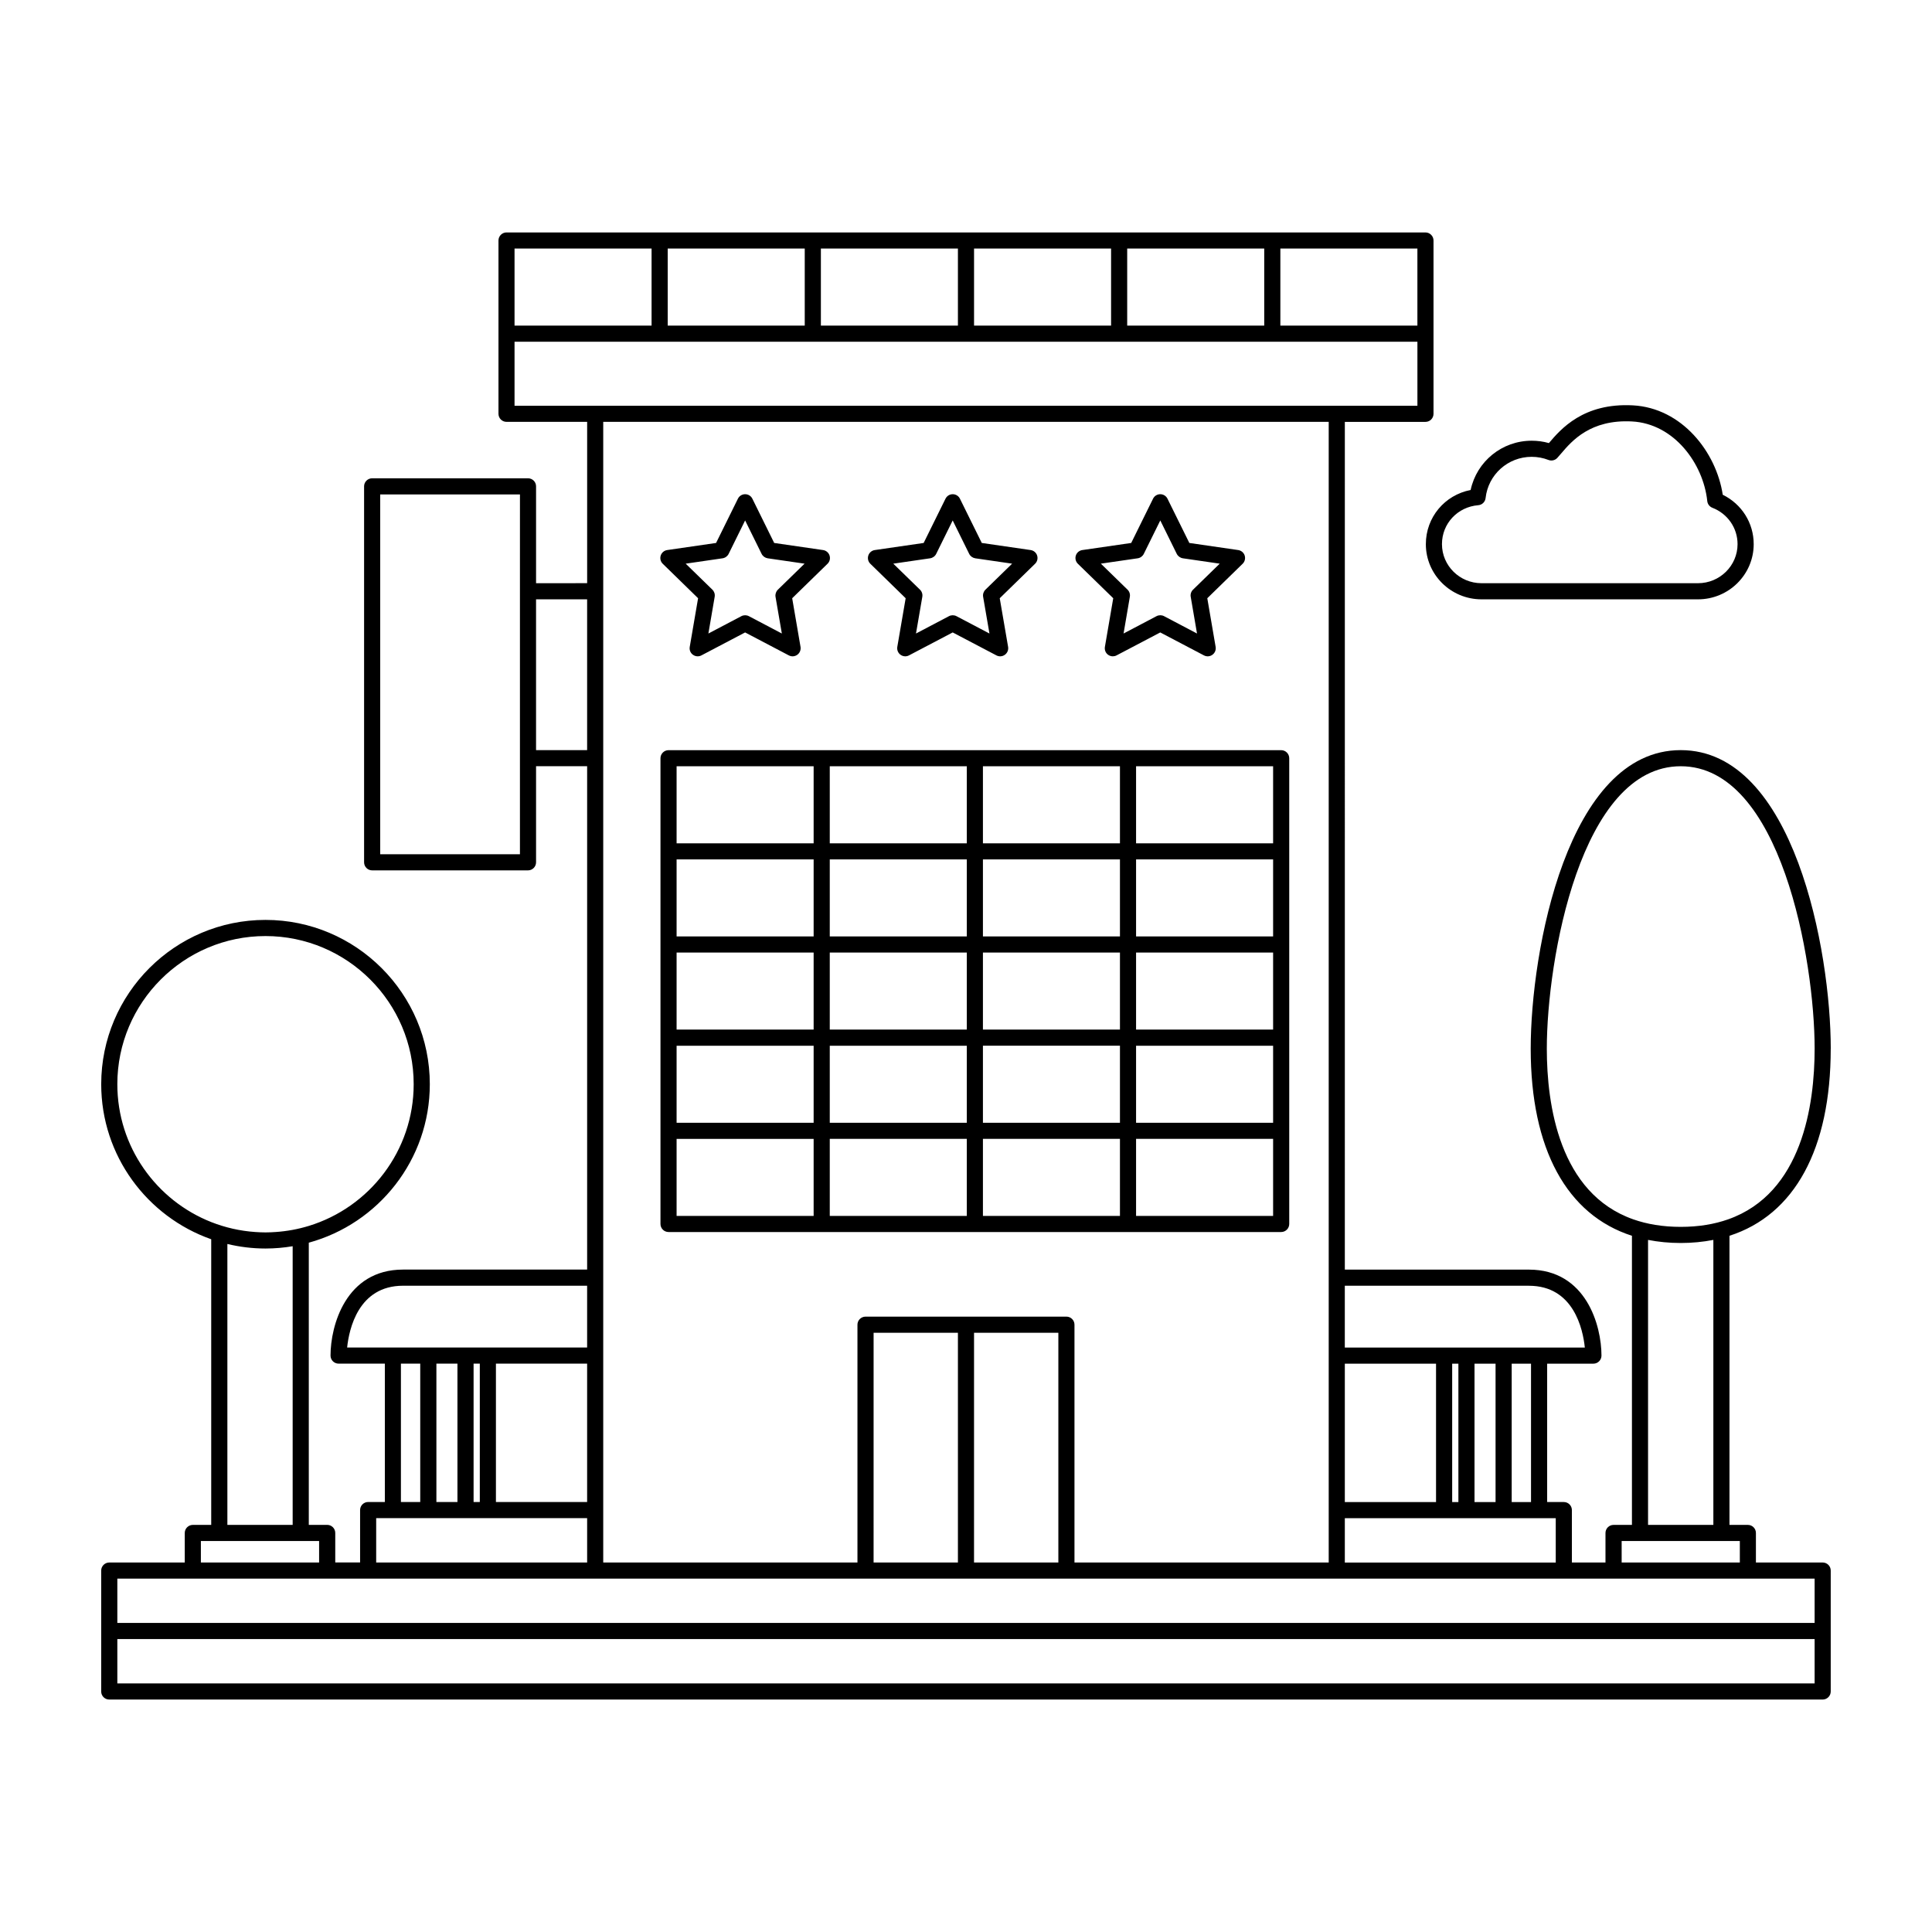 <?xml version="1.0" encoding="UTF-8"?>
<!-- Uploaded to: ICON Repo, www.svgrepo.com, Generator: ICON Repo Mixer Tools -->
<svg fill="#000000" width="800px" height="800px" version="1.1" viewBox="144 144 512 512" xmlns="http://www.w3.org/2000/svg">
 <g>
  <path d="m483.52 470.5c1.18 0 2.141-0.957 2.141-2.137v-123.42c0-1.188-0.965-2.141-2.141-2.141h-162.35c-1.176 0-2.137 0.961-2.137 2.141v123.42c0 1.188 0.961 2.137 2.137 2.137zm-38.449-123.43h36.316v20.418h-36.316zm0 24.684h36.316v20.414h-36.316zm0 24.688h36.316v20.41h-36.316zm0 24.688h36.316v20.414h-36.316zm0 24.68h36.316v20.418h-36.316zm-85.449 20.422h-36.316v-20.418h36.316zm0-24.688h-36.316v-20.414h36.316zm0-24.691h-36.316v-20.41h36.316zm0-24.684h-36.316v-20.414h36.316zm0-24.68h-36.316v-20.418h36.316zm40.59 98.742h-36.316v-20.418h36.316zm0-24.688h-36.316v-20.414h36.316zm0-24.691h-36.316v-20.41h36.316zm0-24.684h-36.316v-20.414h36.316zm0-24.68h-36.316v-20.418h36.316zm40.586 98.742h-36.312v-20.418h36.312zm0-24.688h-36.312v-20.414h36.312zm0-24.691h-36.312v-20.41h36.312zm0-24.684h-36.312v-20.414h36.312zm0-24.68h-36.312v-20.418h36.312z"/>
  <path d="m329 302.54-2.211 12.891c-0.141 0.805 0.188 1.621 0.852 2.09 0.371 0.273 0.812 0.41 1.254 0.41 0.34 0 0.676-0.082 0.992-0.246l11.578-6.082 11.582 6.082c0.719 0.379 1.59 0.32 2.25-0.164 0.656-0.473 0.98-1.285 0.852-2.09l-2.211-12.891 9.363-9.133c0.582-0.562 0.793-1.41 0.539-2.188-0.246-0.77-0.918-1.332-1.727-1.449l-12.945-1.879-5.785-11.73c-0.355-0.73-1.102-1.191-1.914-1.191-0.809 0-1.555 0.461-1.914 1.191l-5.789 11.73-12.941 1.879c-0.809 0.117-1.477 0.676-1.727 1.449-0.25 0.777-0.047 1.625 0.539 2.188zm6.488-10.586c0.699-0.109 1.297-0.547 1.609-1.172l4.367-8.859 4.371 8.859c0.316 0.625 0.914 1.059 1.609 1.172l9.773 1.422-7.07 6.891c-0.504 0.488-0.734 1.203-0.625 1.891l1.676 9.73-8.738-4.598c-0.629-0.324-1.363-0.324-1.988 0l-8.742 4.598 1.668-9.73c0.121-0.691-0.109-1.406-0.609-1.891l-7.074-6.891z"/>
  <path d="m384.01 302.54-2.215 12.891c-0.133 0.805 0.195 1.621 0.855 2.09 0.371 0.273 0.809 0.41 1.254 0.41 0.34 0 0.676-0.082 0.988-0.246l11.582-6.082 11.582 6.082c0.719 0.379 1.59 0.32 2.246-0.164 0.66-0.473 0.988-1.285 0.855-2.09l-2.219-12.891 9.363-9.133c0.586-0.562 0.793-1.41 0.547-2.188-0.246-0.77-0.914-1.332-1.723-1.449l-12.945-1.879-5.789-11.73c-0.363-0.73-1.098-1.191-1.914-1.191-0.812 0-1.547 0.461-1.91 1.191l-5.789 11.73-12.945 1.879c-0.809 0.117-1.469 0.676-1.723 1.449-0.25 0.777-0.047 1.625 0.539 2.188zm6.488-10.586c0.691-0.109 1.297-0.547 1.605-1.172l4.371-8.859 4.371 8.859c0.309 0.625 0.914 1.059 1.605 1.172l9.773 1.422-7.07 6.891c-0.5 0.488-0.73 1.203-0.613 1.891l1.676 9.73-8.742-4.598c-0.621-0.324-1.363-0.324-1.984 0l-8.742 4.598 1.676-9.73c0.117-0.691-0.109-1.406-0.621-1.891l-7.07-6.891z"/>
  <path d="m439.02 302.54-2.211 12.891c-0.133 0.805 0.188 1.621 0.844 2.09 0.379 0.273 0.82 0.41 1.258 0.41 0.336 0 0.676-0.082 0.992-0.246l11.578-6.082 11.578 6.082c0.719 0.379 1.59 0.32 2.246-0.164 0.656-0.473 0.992-1.285 0.852-2.09l-2.211-12.891 9.363-9.133c0.582-0.562 0.789-1.41 0.547-2.188-0.25-0.77-0.922-1.332-1.727-1.449l-12.941-1.879-5.793-11.73c-0.355-0.73-1.102-1.191-1.91-1.191-0.812 0-1.559 0.461-1.914 1.191l-5.789 11.73-12.945 1.879c-0.809 0.117-1.477 0.676-1.727 1.449-0.25 0.777-0.035 1.625 0.539 2.188zm6.488-10.586c0.699-0.109 1.297-0.547 1.609-1.172l4.371-8.859 4.367 8.859c0.316 0.625 0.914 1.059 1.617 1.172l9.766 1.422-7.074 6.891c-0.504 0.488-0.738 1.203-0.613 1.891l1.668 9.73-8.738-4.602c-0.613-0.324-1.363-0.324-1.988 0l-8.738 4.598 1.664-9.73c0.121-0.691-0.109-1.406-0.613-1.891l-7.07-6.891z"/>
  <path d="m629.17 421.9c0-25.809-9.719-79.109-39.758-79.109-30.039 0-39.758 53.297-39.758 79.109 0 26.66 9.613 44.062 26.828 49.594v76.621h-4.875c-1.18 0-2.137 0.961-2.137 2.137v7.828h-8.902v-13.887c0-1.18-0.957-2.137-2.129-2.137h-4.426v-36.668h12.254c1.18 0 2.141-0.961 2.141-2.141 0-7.883-4.019-22.785-19.23-22.785h-48.785l0.004-224.66h21.371c1.176 0 2.129-0.957 2.129-2.141v-45.922c0-1.18-0.961-2.137-2.129-2.137h-81.18l-40.59-0.004h-121.76c-1.18 0-2.137 0.961-2.137 2.137v45.922c0 1.191 0.957 2.141 2.137 2.141h21.363v42.75l-13.539 0.004v-25.672c0-1.18-0.957-2.129-2.137-2.129h-41.297c-1.18 0-2.141 0.957-2.141 2.129v99.637c0 1.188 0.961 2.141 2.141 2.141h41.297c1.18 0 2.137-0.961 2.137-2.141v-25.465h13.535v133.4h-48.781c-15.207 0-19.223 14.902-19.223 22.785 0 1.188 0.957 2.141 2.141 2.141h12.254v36.668h-4.43c-1.176 0-2.129 0.961-2.129 2.137v13.887h-6.582v-7.828c0-1.18-0.961-2.137-2.137-2.137h-4.875v-74.781c18.457-5.047 32.07-21.957 32.07-41.996 0-24.008-19.539-43.543-43.547-43.543-24.004 0-43.535 19.531-43.535 43.543 0 18.965 12.195 35.125 29.152 41.086v75.695l-4.871 0.004c-1.18 0-2.141 0.961-2.141 2.137v7.828l-20.008 0.004c-1.176 0-2.137 0.957-2.137 2.137v32.051c0 1.176 0.961 2.129 2.137 2.129h454.07c1.18 0 2.137-0.961 2.137-2.129v-32.055c0-1.188-0.961-2.137-2.137-2.137h-17.688v-7.828c0-1.18-0.957-2.137-2.129-2.137h-4.879v-76.621c17.219-5.535 26.832-22.934 26.832-49.59zm-347.38-121.2v69.691h-37.031v-95.359h37.035zm274.5 245.64v11.746h-55.898v-11.746zm-55.898-4.277v-36.668h24.172v36.668zm28.449 0v-36.668h1.648v36.668zm5.922 0v-36.668h5.578v36.668zm9.852 0v-36.668h5.121v36.668zm4.562-57.324c11.844 0 14.312 11.484 14.82 16.375h-63.609v-16.375zm-65.867-274.87h36.316v20.414h-36.316zm-40.59 0h36.316v20.414h-36.316zm-40.586 0h36.316v20.414h-36.316zm-40.59 0h36.316v20.414h-36.316zm-40.594 0h36.316v20.414h-36.316zm-40.59 0h36.316v20.414h-36.316zm0 41.664v-16.965h239.27v16.965zm146.25 241.39h-53.234c-1.18 0-2.141 0.961-2.141 2.129v63.023l-67.371 0.004v-13.887-0.012-288.38h192.26v302.28h-67.375v-63.027c0-1.172-0.953-2.133-2.137-2.133zm-2.133 4.273v60.883h-22.348l0.004-60.883zm-26.617 0v60.883h-22.348l0.004-60.883zm-111.8-154.41v-39.957h13.535v39.957zm-50.066 158.32c0.516-4.891 2.977-16.375 14.82-16.375h48.781v16.375zm63.602 4.277v36.668h-24.168v-36.668zm-28.441 0v36.668h-1.648v-36.668zm-5.926 0v36.668h-5.578v-36.668zm-9.859 0v36.668h-5.121v-36.668zm-11.676 40.945h55.906v11.746h-55.906zm-68.598-115c0-21.648 17.613-39.262 39.266-39.262 21.66 0 39.27 17.613 39.27 39.262 0 17.66-11.723 32.641-27.797 37.551-2.801 0.859-5.746 1.41-8.781 1.617-0.887 0.062-1.785 0.105-2.699 0.105-0.902 0-1.793-0.043-2.688-0.105-4.09-0.277-7.992-1.188-11.641-2.617-14.574-5.734-24.93-19.953-24.93-36.551zm46.465 42.934v73.844h-17.301v-74.438c3.242 0.777 6.629 1.203 10.102 1.203 2.453 0 4.856-0.215 7.199-0.609zm-24.324 78.121h31.332v5.695h-31.332zm427.66 37.738h-449.8v-11.75h449.8zm0-27.77v11.746h-449.8v-11.746zm-19.82-9.969v5.695h-31.32v-5.695zm-24.324-4.273v-75.523c2.731 0.535 5.617 0.82 8.66 0.82 3.043 0 5.926-0.289 8.648-0.82v75.523zm21.207-80.965c-3.602 1.27-7.762 1.988-12.547 1.988-4.793 0-8.941-0.719-12.559-1.988-19.637-6.906-22.93-30.344-22.93-45.246 0-23.449 8.938-74.836 35.488-74.836 26.551 0 35.488 51.387 35.488 74.836-0.004 14.902-3.293 38.336-22.941 45.246z"/>
  <path d="m536.62 302.83h57.367c8.141 0 14.762-6.559 14.762-14.625 0-5.621-3.176-10.621-8.203-13.094-1.723-11.324-10.836-23-23.816-23.688-13.152-0.699-19.117 6.312-22.25 9.992l-0.012 0.004c-1.465-0.414-2.996-0.625-4.555-0.625-7.883 0-14.566 5.5-16.18 13.059-6.871 1.328-11.867 7.238-11.867 14.344-0.008 8.074 6.613 14.633 14.754 14.633zm-0.867-24.945c1.023-0.082 1.836-0.883 1.945-1.895 0.688-6.234 5.93-10.926 12.203-10.926 1.555 0 3.051 0.285 4.457 0.828 0.82 0.32 1.754 0.105 2.348-0.547 0.305-0.332 0.637-0.715 1.012-1.16 2.859-3.359 7.773-9.074 18.777-8.496 11.172 0.586 18.914 11.199 19.949 21.102 0.082 0.793 0.602 1.48 1.355 1.773 4.051 1.578 6.672 5.359 6.672 9.637 0 5.711-4.703 10.355-10.484 10.355h-57.367c-5.789 0-10.484-4.644-10.484-10.359-0.004-5.434 4.133-9.867 9.617-10.312z"/>
 </g>
</svg>